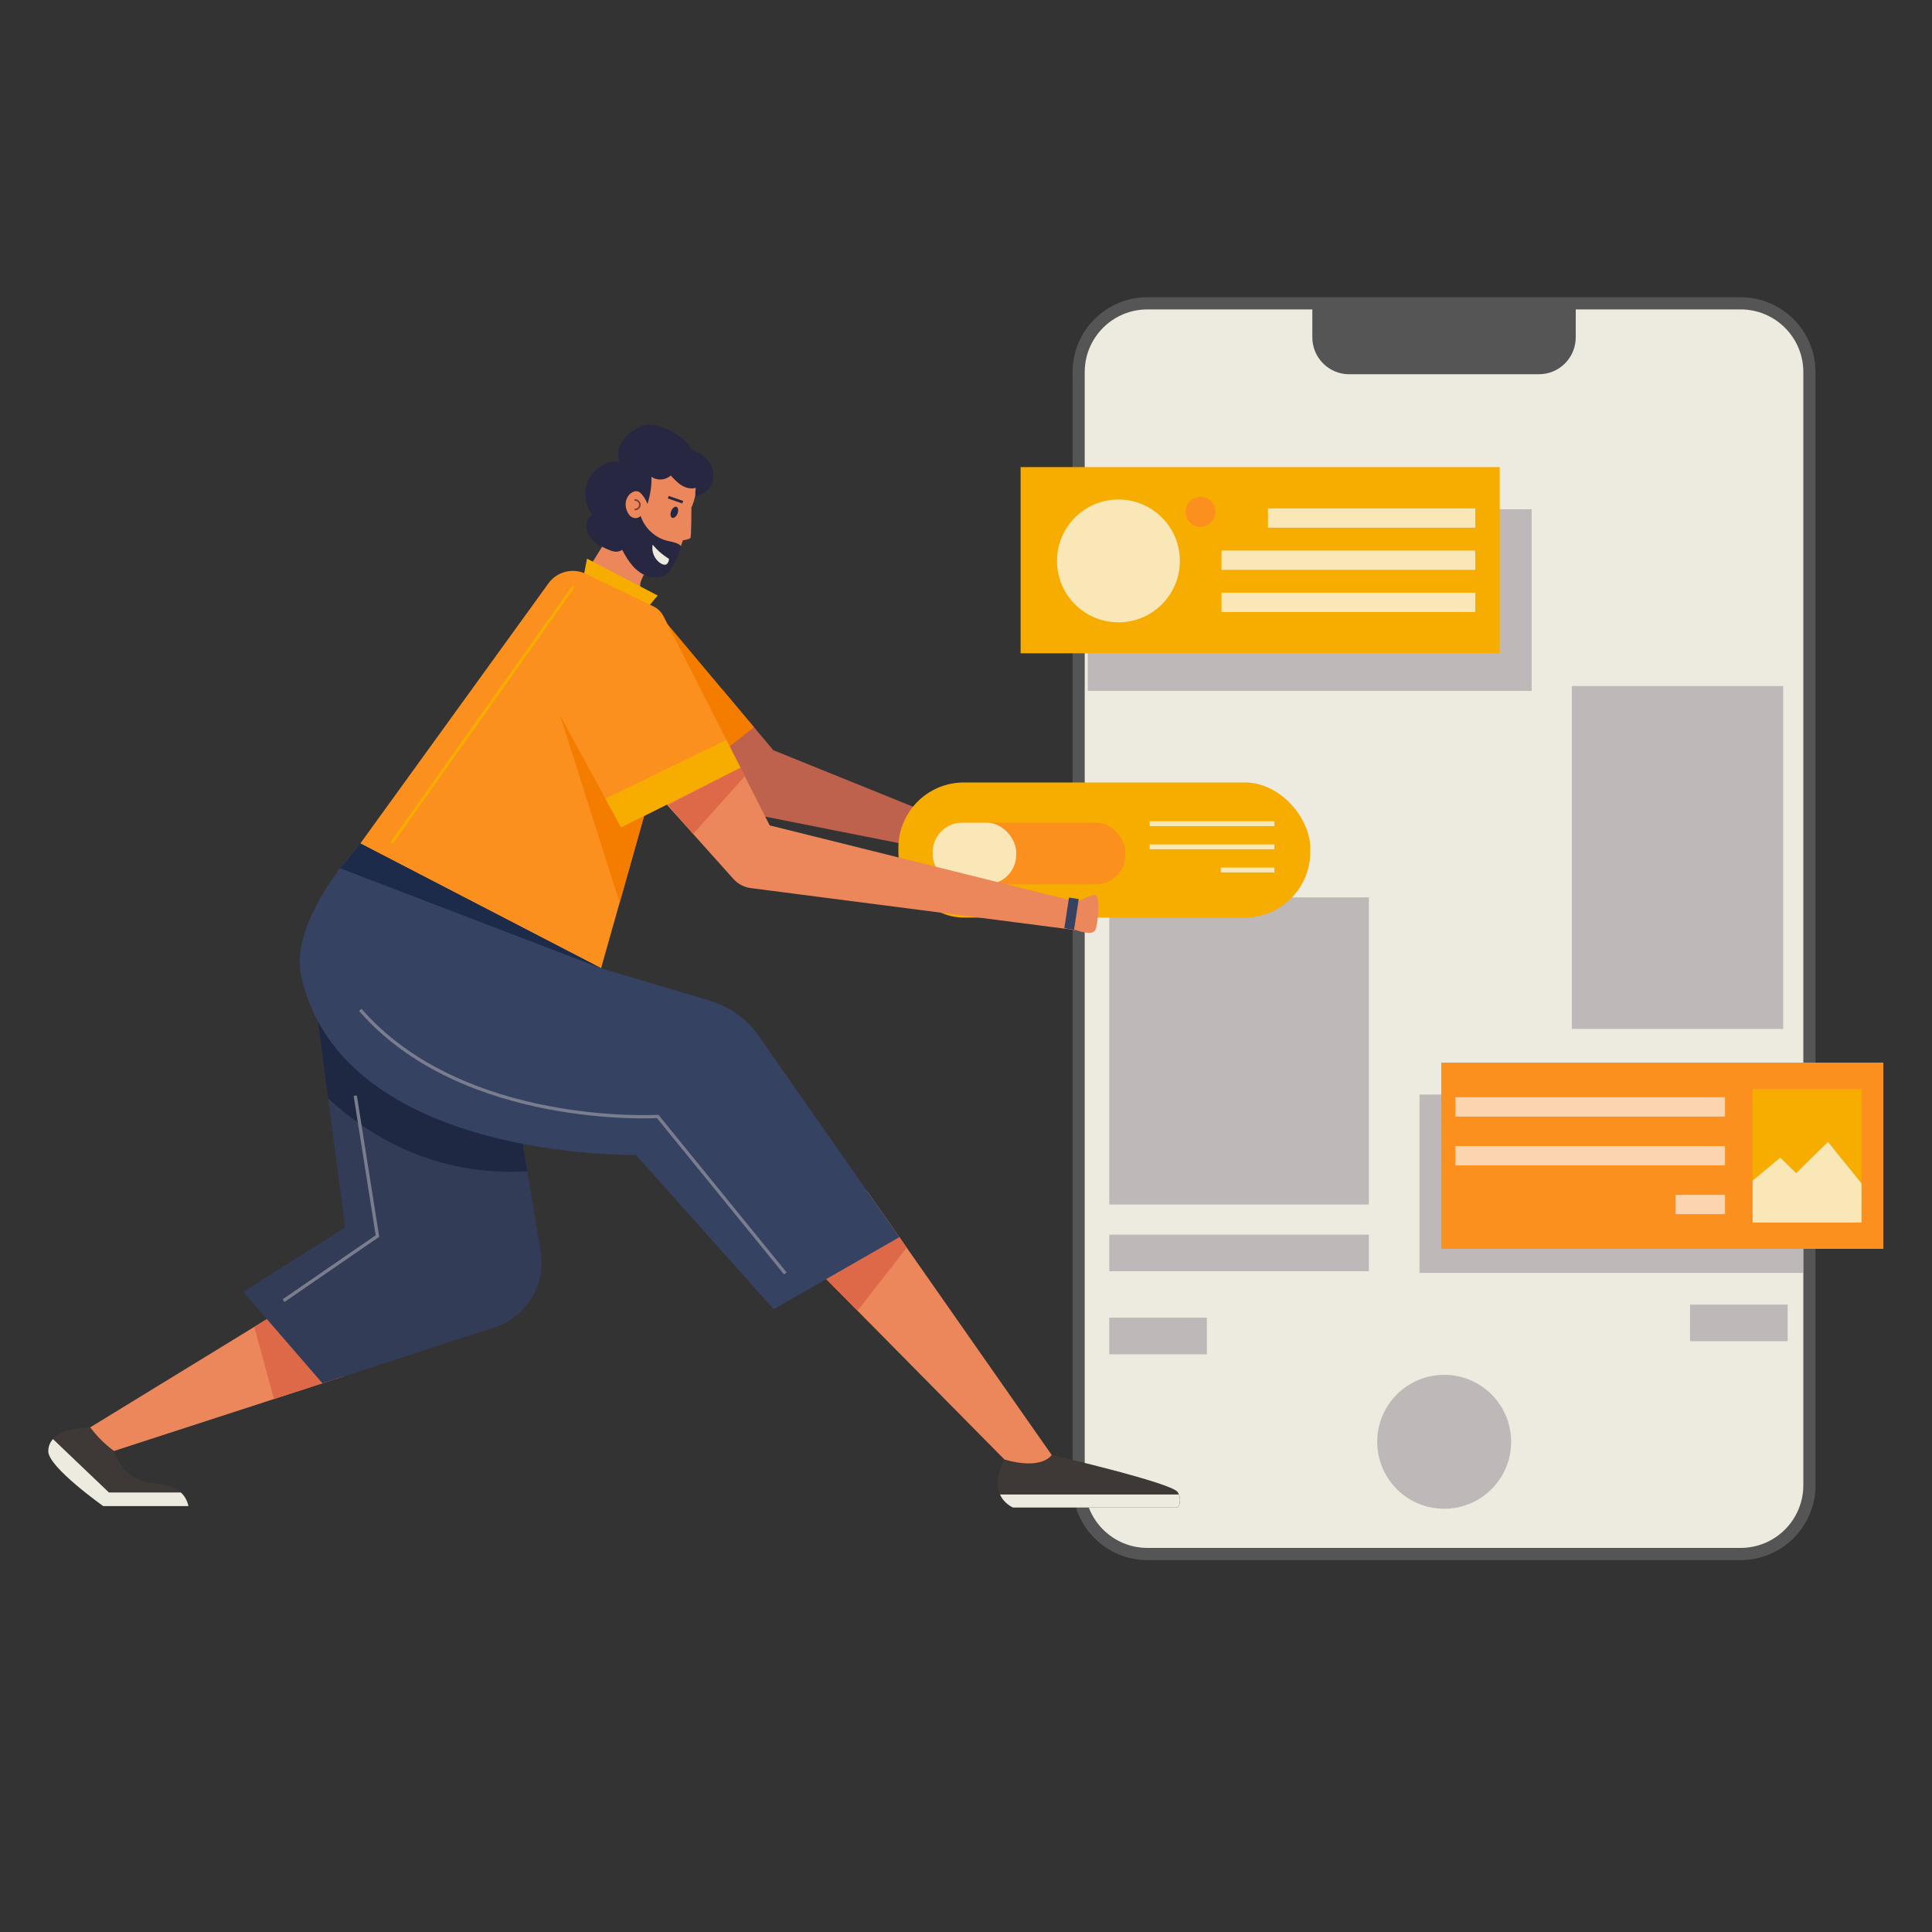 <svg width="1000" height="1000" viewBox="0 0 1000 1000" fill="none" xmlns="http://www.w3.org/2000/svg">
<rect x="0" y="0" width="1000" height="1000" fill="#333333" stroke="none"/>
<path d="M556.854 192.6C556.854 172.939 572.793 157 592.454 157H899.507C919.168 157 935.107 172.939 935.107 192.6V768.743C935.107 788.404 919.168 804.343 899.507 804.343H592.454C572.793 804.343 556.854 788.404 556.854 768.743V192.6Z" fill="#EDEADF"/>
<path d="M734.721 566.531H933.25V658.837H734.721V566.531Z" fill="#BFB8B8"/>
<path d="M563.033 263.584H792.779V357.613H563.033V263.584Z" fill="#BFB8B8"/>
<path fill-rule="evenodd" clip-rule="evenodd" d="M555.148 192.6C555.148 171.199 572.497 153.85 593.898 153.85H900.951C922.352 153.85 939.701 171.199 939.701 192.6V768.743C939.701 790.144 922.352 807.493 900.951 807.493H593.898C572.497 807.493 555.148 790.144 555.148 768.743V192.6ZM593.898 160.15C575.977 160.15 561.448 174.678 561.448 192.6V768.743C561.448 786.665 575.977 801.193 593.898 801.193H900.951C918.873 801.193 933.401 786.665 933.401 768.743V192.6C933.401 174.678 918.873 160.15 900.951 160.15H593.898Z" fill="#555555"/>
<path d="M528.258 241.766H776.242V338.147H528.258V241.766Z" fill="#F7AC00"/>
<path d="M745.986 550.015H974.803V646.396H745.986V550.015Z" fill="#FC901F"/>
<path d="M679.262 157H815.597V174.64C815.597 185.169 807.062 193.704 796.534 193.704H698.326C687.798 193.704 679.262 185.169 679.262 174.64V157Z" fill="#555555"/>
<path d="M578.899 322.126C596.458 322.126 610.693 307.892 610.693 290.333C610.693 272.774 596.458 258.539 578.899 258.539C561.34 258.539 547.106 272.774 547.106 290.333C547.106 307.892 561.34 322.126 578.899 322.126Z" fill="#F9E7B7"/>
<path d="M621.38 272.672C625.659 272.672 629.127 269.204 629.127 264.925C629.127 260.646 625.659 257.178 621.38 257.178C617.101 257.178 613.633 260.646 613.633 264.925C613.633 269.204 617.101 272.672 621.38 272.672Z" fill="#FC901F"/>
<path fill-rule="evenodd" clip-rule="evenodd" d="M763.605 273.143H656.299V263.143H763.605V273.143Z" fill="#F9E7B7"/>
<path fill-rule="evenodd" clip-rule="evenodd" d="M763.605 294.962H632.253V284.962H763.605V294.962Z" fill="#F9E7B7"/>
<path fill-rule="evenodd" clip-rule="evenodd" d="M763.605 316.78H632.253V306.78H763.605V316.78Z" fill="#F9E7B7"/>
<g opacity="0.65">
<path fill-rule="evenodd" clip-rule="evenodd" d="M892.863 577.947H753.32V567.947H892.863V577.947Z" fill="#FAFAFC"/>
<path fill-rule="evenodd" clip-rule="evenodd" d="M892.863 603.2H753.32V593.2H892.863V603.2Z" fill="#FAFAFC"/>
<path fill-rule="evenodd" clip-rule="evenodd" d="M892.863 628.454H867.301V618.454H892.863V628.454Z" fill="#FAFAFC"/>
</g>
<path fill-rule="evenodd" clip-rule="evenodd" d="M907.161 563.611H963.486V632.8H907.161V563.611Z" fill="#F7AC00"/>
<path d="M907.161 611.137L921.469 599.181L929.701 607.237L946.166 591.041L963.496 612.55V632.8H907.161V611.137Z" fill="#F9E7B7"/>
<path d="M574.164 464.475H708.518V623.454H574.164V464.475Z" fill="#BFB8B8"/>
<path d="M813.575 355.096H922.976V532.56H813.575V355.096Z" fill="#BFB8B8"/>
<path d="M574.164 639.031H708.518V657.981H574.164V639.031Z" fill="#BFB8B8"/>
<path d="M574.164 682.027H624.681V700.978H574.164V682.027Z" fill="#BFB8B8"/>
<path d="M874.759 675.26H925.276V694.21H874.759V675.26Z" fill="#BFB8B8"/>
<path d="M747.502 780.936C766.645 780.936 782.164 765.418 782.164 746.275C782.164 727.132 766.645 711.613 747.502 711.613C728.359 711.613 712.841 727.132 712.841 746.275C712.841 765.418 728.359 780.936 747.502 780.936Z" fill="#BFB8B8"/>
<path d="M373.851 356.837L400.258 388.308L510.464 432.85C510.464 432.85 521.437 436.147 523.527 436.589C525.617 437.031 523.527 446.959 523.527 446.959C523.527 446.959 518.302 454.274 514.644 451.662C510.986 449.049 507.851 444.346 506.283 444.346C504.716 444.346 368.333 417.174 368.333 417.174L333.323 366.188L373.851 356.837H373.851Z" fill="#BE614D"/>
<path d="M345.492 323.041L390.28 376.416L348.285 409.336C348.285 409.336 298.836 351.857 301.448 349.244C304.061 346.632 345.492 323.041 345.492 323.041Z" fill="#F47D00"/>
<path d="M360.526 250.861C360.526 250.861 348.649 235.721 342.757 235.02C336.865 234.318 328.348 242.209 320.958 253.987C313.568 265.765 313.551 279.945 313.551 279.945L303.837 295.519L337.509 311.737C332.263 308.561 330.271 304.069 331.978 300.212L333.234 297.369C333.234 297.369 341.968 298.832 345.571 296.12C349.174 293.407 353.441 279.688 353.441 279.688C353.441 279.688 356.857 279.179 357.363 278.445C357.869 277.712 357.879 262.758 357.879 262.758C359.516 259.012 360.42 254.948 360.526 250.861Z" fill="#EB875B"/>
<path d="M358.576 232.969C361.525 234.092 364.282 235.841 366.284 238.281C368.285 240.721 369.481 243.888 369.238 247.035C368.865 251.871 364.799 256.167 359.99 256.806C359.848 255.467 359.852 253.826 360.177 252.52C357.693 253.188 355.097 252.628 352.905 251.283C350.712 249.939 348.931 248.032 347.178 246.149C345.807 247.33 344.101 248.088 342.295 248.195C340.489 248.301 338.652 247.798 337.152 246.787C337.42 251.517 336.522 256.319 335.131 260.848C334.462 259.041 333.467 257.361 332.214 255.899C331.683 255.278 331.078 254.68 330.309 254.404C329.214 254.011 327.969 254.351 326.986 254.974C324.81 256.352 323.653 259.052 323.827 261.622C323.942 263.331 324.59 264.965 325.574 266.375C326.823 268.168 329.348 268.814 331.087 267.49C331.269 267.352 331.441 267.197 331.6 267.027C333.627 273.501 339.427 278.709 346.073 280.069C348.172 280.499 351.037 281.03 352.452 282.64C352.578 284.793 348.067 294.887 345.397 296.887C342.718 298.895 339.05 299.315 335.821 298.432C332.591 297.55 329.778 295.482 327.548 292.985C325.318 290.487 323.623 287.564 322.053 284.607C321.011 285.343 319.484 285.679 318.218 285.516C316.953 285.352 315.754 284.869 314.582 284.365C312.099 283.296 309.636 282.089 307.589 280.324C305.541 278.56 303.925 276.17 303.559 273.492C303.193 270.814 304.263 267.868 306.549 266.425C302.509 261.423 301.853 253.538 304.788 247.816C307.722 242.095 314.194 238.387 320.614 238.749C319.412 235.799 319.975 232.192 321.503 229.396C323.032 226.601 325.474 224.403 328.115 222.622C330.262 221.175 332.65 219.942 335.23 219.734C337.418 219.557 339.595 220.128 341.683 220.808C348.279 222.956 354.91 227.079 358.576 232.968L358.576 232.969Z" fill="#272742"/>
<path d="M346.168 289.175C343.004 287.261 340.175 284.793 337.85 281.917C337.036 285.527 338.826 289.668 341.981 291.602C342.777 292.09 343.724 292.46 344.633 292.247C345.543 292.035 346.505 290.046 346.168 289.175Z" fill="#EDEADF"/>
<path d="M350.688 265.838C351.313 264.279 351.084 262.721 350.177 262.358C349.27 261.994 348.029 262.963 347.404 264.522C346.78 266.081 347.009 267.639 347.916 268.002C348.823 268.366 350.064 267.396 350.688 265.838Z" fill="#272742"/>
<path d="M346.116 256.693L345.669 257.986L353.152 260.575L353.6 259.282L346.116 256.693Z" fill="#272742"/>
<path d="M329.215 258.439C329.774 258.536 330.314 258.814 330.748 259.237C331.305 259.779 331.628 260.503 331.637 261.223C331.646 261.942 331.339 262.674 330.795 263.228C330.251 263.783 329.527 264.106 328.808 264.112C328.576 264.11 328.392 263.929 328.39 263.701C328.388 263.472 328.572 263.286 328.8 263.283C329.301 263.279 329.813 263.048 330.203 262.649C330.594 262.25 330.815 261.733 330.809 261.232C330.804 260.731 330.571 260.22 330.171 259.83C329.77 259.44 329.251 259.225 328.752 259.229C328.522 259.23 328.335 259.049 328.332 258.821C328.328 258.593 328.51 258.405 328.74 258.402C328.898 258.398 329.058 258.412 329.215 258.439Z" fill="#803B37"/>
<rect x="465" y="405" width="213.168" height="69.942" rx="33.9" fill="#F7AC00"/>
<rect x="482.743" y="425.807" width="99.765" height="31.917" rx="15.26" fill="#FC901F"/>
<rect x="482.743" y="425.807" width="43.224" height="31.917" rx="15.26" fill="#F9E7B7"/>
<path fill-rule="evenodd" clip-rule="evenodd" d="M659.63 427.593H595.073V425.073H659.63V427.593Z" fill="#F9E7B7"/>
<path fill-rule="evenodd" clip-rule="evenodd" d="M659.63 439.58H595.073V437.06H659.63V439.58Z" fill="#F9E7B7"/>
<path fill-rule="evenodd" clip-rule="evenodd" d="M659.63 451.567H631.901V449.047H659.63V451.567Z" fill="#F9E7B7"/>
<path d="M366.761 364.923L398.396 427.218L557.492 466.815C557.492 466.815 564.285 463.158 566.898 463.158C569.51 463.158 568.465 478.311 566.898 481.446C565.33 484.581 556.97 481.446 556.97 481.446L388.593 459.671C385.13 459.223 381.944 457.546 379.614 454.946L327.053 396.271L366.761 364.923L366.761 364.923Z" fill="#EB875B"/>
<path d="M553.315 464.579L550.885 480.462L555.921 481.233L558.351 465.35L553.315 464.579Z" fill="#364262"/>
<path d="M383.212 397.318L385.49 401.804L358.753 431.659L345.814 416.652L383.212 397.318Z" fill="#DE6948"/>
<path d="M302.305 297.127L303.837 289.152L340.413 308.225L336.122 313.415L302.305 297.127Z" fill="#F7AC00"/>
<path d="M283.883 301.937L186.49 436.589L311.115 501.163L333.373 422.367L383.225 397.345L343.406 318.932C342.289 316.732 340.48 314.961 338.257 313.89L303.26 297.034C296.466 293.761 288.303 295.827 283.883 301.937Z" fill="#FC901F"/>
<path d="M296.484 304.077L203.116 435.773" stroke="#F7AC00" stroke-width="1.435" stroke-miterlimit="10" stroke-linecap="round"/>
<path d="M289.864 370.225L320.712 467.19L333.373 422.367L320.912 427.233L289.864 370.225Z" fill="#F47D00"/>
<path d="M375.925 382.968L313.358 413.362L321.466 428.249L383.212 397.318L375.925 382.968Z" fill="#F7AC00"/>
<path d="M448.558 616.094L546.602 756.312L527.446 763.094L409.688 643.851L448.558 616.094Z" fill="#EB875B"/>
<path d="M465.525 640.359L427.673 662.062L443.869 678.463L469.302 645.761L465.525 640.359Z" fill="#DE6948"/>
<path d="M52.645 753.088L177.881 712.408L146.516 677.66L46.694 738.797L36.391 745.067L52.645 753.088Z" fill="#EB875B"/>
<path d="M138.134 682.793L131.613 686.787L141.807 724.126L166.869 715.986L138.134 682.793Z" fill="#DE6948"/>
<path d="M609.613 772.35C606.964 767.58 544.337 753.073 544.337 753.073C544.337 753.073 539.68 761.103 519.897 755.45C509.941 774.59 524.366 780.299 524.366 780.299H609.613C609.613 780.299 612.263 777.119 609.613 772.35Z" fill="#3E3936"/>
<path d="M524.366 780.298H609.613C609.613 780.298 611.774 777.633 610.145 773.545H517.599C519.828 778.501 524.366 780.298 524.366 780.298H524.366Z" fill="#EDEADF"/>
<path d="M268.006 576.548L279.852 647.626C282.729 664.889 272.544 681.659 255.899 687.066L166.868 715.986L125.895 668.654L178.652 635.334L159.84 492.681L268.006 576.548Z" fill="#323C57"/>
<path d="M268.006 576.548L159.84 492.681L169.845 568.547C191.304 588.28 225.547 609.09 272.956 606.252L268.006 576.548Z" fill="#1E2842"/>
<path d="M155.921 505.222C149.43 475.89 186.49 436.589 186.49 436.589L311.115 501.163L367.476 517.963C377.675 521.003 386.545 527.404 392.643 536.125L465.525 640.359L400.469 677.66L329.143 597.805C329.143 597.805 177.084 600.846 155.921 505.222H155.921Z" fill="#364262"/>
<path d="M186.49 436.589L175.98 449.392L311.115 501.163L186.49 436.589Z" fill="#1B2B49"/>
<path d="M406.478 659.109L340.413 577.871C340.413 577.871 239.789 583.864 186.49 522.727" stroke="#797D8D" stroke-width="1.685" stroke-miterlimit="10"/>
<path d="M183.877 567.143L195.373 639.776L146.777 673.218" stroke="#797D8D" stroke-width="1.685" stroke-miterlimit="10"/>
<path d="M25 751.262C24.904 739.888 42.007 738.864 46.694 738.797C51.977 745.653 55.6 748.346 59.001 751.043C64.238 765.56 74.645 767.109 78.435 767.581C82.225 768.054 95.008 768.007 97.534 779.534H53.422C53.422 779.534 25.07 759.465 25 751.262V751.262Z" fill="#3E3936"/>
<path d="M97.534 779.534C96.851 776.414 95.403 774.164 93.599 772.5H56.378L27.412 744.864C25.925 746.514 24.978 748.594 25 751.262C25.07 759.465 53.422 779.534 53.422 779.534H97.534H97.534Z" fill="#EDEADF"/>
</svg>
